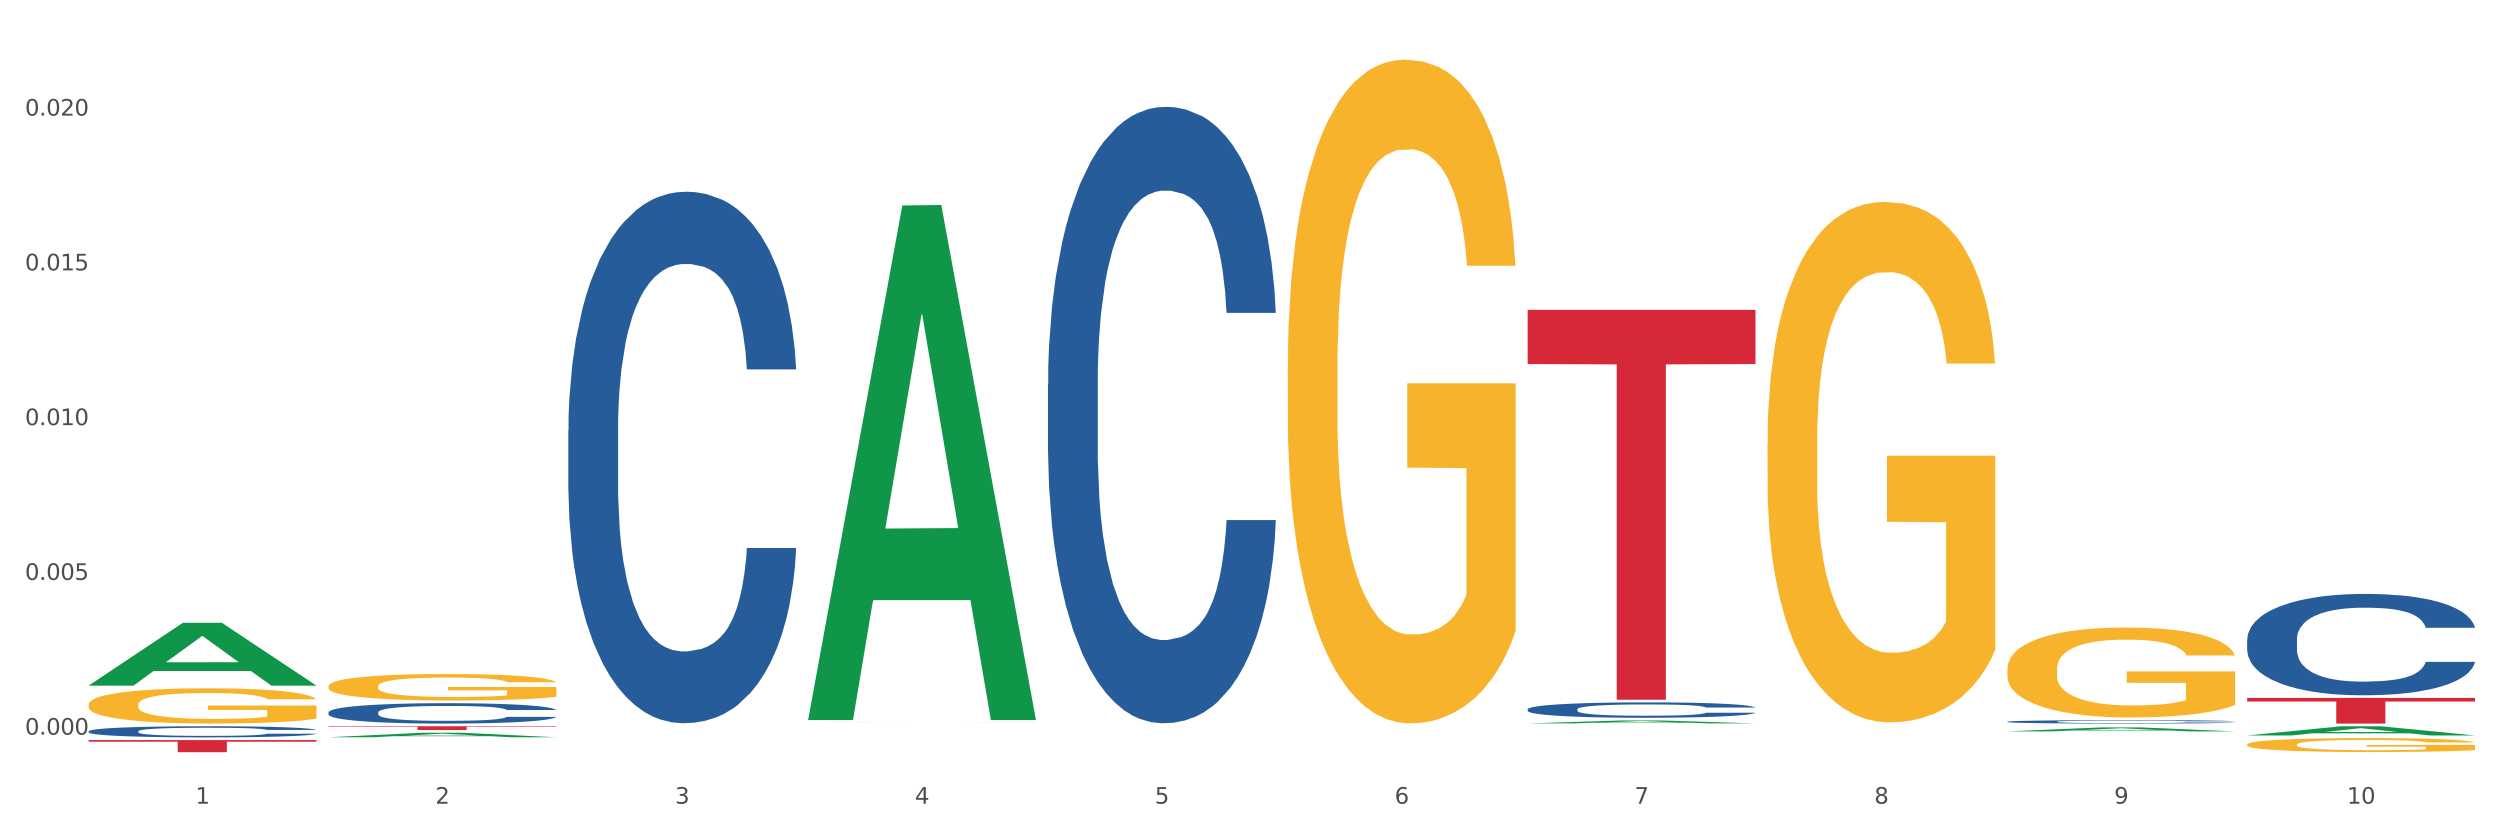 <?xml version="1.0" encoding="utf-8" standalone="no"?>
<!DOCTYPE svg PUBLIC "-//W3C//DTD SVG 1.1//EN"
  "http://www.w3.org/Graphics/SVG/1.1/DTD/svg11.dtd">
<svg xmlns:xlink="http://www.w3.org/1999/xlink" width="1080pt" height="360pt" viewBox="0 0 1080 360" xmlns="http://www.w3.org/2000/svg" version="1.1">
 <rect x="0" y="0" width="1080" height="360" fill="#333333" stroke="none"/>
 <defs>
  <style type="text/css">*{stroke-linejoin: round; stroke-linecap: butt}</style>
 </defs>
 <g id="figure_1">
  <g id="patch_1">
   <path d="M 0 360 
L 1080 360 
L 1080 0 
L 0 0 
z
" style="fill: #ffffff; stroke: #ffffff; stroke-linejoin: miter"/>
  </g>
  <g id="axes_1">
   <g id="matplotlib.axis_1">
    <g id="xtick_1">
     <g id="text_1">
      <!-- 1 -->
      <g style="fill: #4d4d4d" transform="translate(84.444 347.204) scale(0.096 -0.096)">
       <defs>
        <path id="DejaVuSans-31" d="M 794 531 
L 1825 531 
L 1825 4091 
L 703 3866 
L 703 4441 
L 1819 4666 
L 2450 4666 
L 2450 531 
L 3481 531 
L 3481 0 
L 794 0 
L 794 531 
z
" transform="scale(0.016)"/>
       </defs>
       <use xlink:href="#DejaVuSans-31"/>
      </g>
     </g>
    </g>
    <g id="xtick_2">
     <g id="text_2">
      <!-- 2 -->
      <g style="fill: #4d4d4d" transform="translate(188.053 347.204) scale(0.096 -0.096)">
       <defs>
        <path id="DejaVuSans-32" d="M 1228 531 
L 3431 531 
L 3431 0 
L 469 0 
L 469 531 
Q 828 903 1448 1529 
Q 2069 2156 2228 2338 
Q 2531 2678 2651 2914 
Q 2772 3150 2772 3378 
Q 2772 3750 2511 3984 
Q 2250 4219 1831 4219 
Q 1534 4219 1204 4116 
Q 875 4013 500 3803 
L 500 4441 
Q 881 4594 1212 4672 
Q 1544 4750 1819 4750 
Q 2544 4750 2975 4387 
Q 3406 4025 3406 3419 
Q 3406 3131 3298 2873 
Q 3191 2616 2906 2266 
Q 2828 2175 2409 1742 
Q 1991 1309 1228 531 
z
" transform="scale(0.016)"/>
       </defs>
       <use xlink:href="#DejaVuSans-32"/>
      </g>
     </g>
    </g>
    <g id="xtick_3">
     <g id="text_3">
      <!-- 3 -->
      <g style="fill: #4d4d4d" transform="translate(291.663 347.204) scale(0.096 -0.096)">
       <defs>
        <path id="DejaVuSans-33" d="M 2597 2516 
Q 3050 2419 3304 2112 
Q 3559 1806 3559 1356 
Q 3559 666 3084 287 
Q 2609 -91 1734 -91 
Q 1441 -91 1130 -33 
Q 819 25 488 141 
L 488 750 
Q 750 597 1062 519 
Q 1375 441 1716 441 
Q 2309 441 2620 675 
Q 2931 909 2931 1356 
Q 2931 1769 2642 2001 
Q 2353 2234 1838 2234 
L 1294 2234 
L 1294 2753 
L 1863 2753 
Q 2328 2753 2575 2939 
Q 2822 3125 2822 3475 
Q 2822 3834 2567 4026 
Q 2313 4219 1838 4219 
Q 1578 4219 1281 4162 
Q 984 4106 628 3988 
L 628 4550 
Q 988 4650 1302 4700 
Q 1616 4750 1894 4750 
Q 2613 4750 3031 4423 
Q 3450 4097 3450 3541 
Q 3450 3153 3228 2886 
Q 3006 2619 2597 2516 
z
" transform="scale(0.016)"/>
       </defs>
       <use xlink:href="#DejaVuSans-33"/>
      </g>
     </g>
    </g>
    <g id="xtick_4">
     <g id="text_4">
      <!-- 4 -->
      <g style="fill: #4d4d4d" transform="translate(395.273 347.204) scale(0.096 -0.096)">
       <defs>
        <path id="DejaVuSans-34" d="M 2419 4116 
L 825 1625 
L 2419 1625 
L 2419 4116 
z
M 2253 4666 
L 3047 4666 
L 3047 1625 
L 3713 1625 
L 3713 1100 
L 3047 1100 
L 3047 0 
L 2419 0 
L 2419 1100 
L 313 1100 
L 313 1709 
L 2253 4666 
z
" transform="scale(0.016)"/>
       </defs>
       <use xlink:href="#DejaVuSans-34"/>
      </g>
     </g>
    </g>
    <g id="xtick_5">
     <g id="text_5">
      <!-- 5 -->
      <g style="fill: #4d4d4d" transform="translate(498.883 347.204) scale(0.096 -0.096)">
       <defs>
        <path id="DejaVuSans-35" d="M 691 4666 
L 3169 4666 
L 3169 4134 
L 1269 4134 
L 1269 2991 
Q 1406 3038 1543 3061 
Q 1681 3084 1819 3084 
Q 2600 3084 3056 2656 
Q 3513 2228 3513 1497 
Q 3513 744 3044 326 
Q 2575 -91 1722 -91 
Q 1428 -91 1123 -41 
Q 819 9 494 109 
L 494 744 
Q 775 591 1075 516 
Q 1375 441 1709 441 
Q 2250 441 2565 725 
Q 2881 1009 2881 1497 
Q 2881 1984 2565 2268 
Q 2250 2553 1709 2553 
Q 1456 2553 1204 2497 
Q 953 2441 691 2322 
L 691 4666 
z
" transform="scale(0.016)"/>
       </defs>
       <use xlink:href="#DejaVuSans-35"/>
      </g>
     </g>
    </g>
    <g id="xtick_6">
     <g id="text_6">
      <!-- 6 -->
      <g style="fill: #4d4d4d" transform="translate(602.492 347.204) scale(0.096 -0.096)">
       <defs>
        <path id="DejaVuSans-36" d="M 2113 2584 
Q 1688 2584 1439 2293 
Q 1191 2003 1191 1497 
Q 1191 994 1439 701 
Q 1688 409 2113 409 
Q 2538 409 2786 701 
Q 3034 994 3034 1497 
Q 3034 2003 2786 2293 
Q 2538 2584 2113 2584 
z
M 3366 4563 
L 3366 3988 
Q 3128 4100 2886 4159 
Q 2644 4219 2406 4219 
Q 1781 4219 1451 3797 
Q 1122 3375 1075 2522 
Q 1259 2794 1537 2939 
Q 1816 3084 2150 3084 
Q 2853 3084 3261 2657 
Q 3669 2231 3669 1497 
Q 3669 778 3244 343 
Q 2819 -91 2113 -91 
Q 1303 -91 875 529 
Q 447 1150 447 2328 
Q 447 3434 972 4092 
Q 1497 4750 2381 4750 
Q 2619 4750 2861 4703 
Q 3103 4656 3366 4563 
z
" transform="scale(0.016)"/>
       </defs>
       <use xlink:href="#DejaVuSans-36"/>
      </g>
     </g>
    </g>
    <g id="xtick_7">
     <g id="text_7">
      <!-- 7 -->
      <g style="fill: #4d4d4d" transform="translate(706.102 347.204) scale(0.096 -0.096)">
       <defs>
        <path id="DejaVuSans-37" d="M 525 4666 
L 3525 4666 
L 3525 4397 
L 1831 0 
L 1172 0 
L 2766 4134 
L 525 4134 
L 525 4666 
z
" transform="scale(0.016)"/>
       </defs>
       <use xlink:href="#DejaVuSans-37"/>
      </g>
     </g>
    </g>
    <g id="xtick_8">
     <g id="text_8">
      <!-- 8 -->
      <g style="fill: #4d4d4d" transform="translate(809.712 347.204) scale(0.096 -0.096)">
       <defs>
        <path id="DejaVuSans-38" d="M 2034 2216 
Q 1584 2216 1326 1975 
Q 1069 1734 1069 1313 
Q 1069 891 1326 650 
Q 1584 409 2034 409 
Q 2484 409 2743 651 
Q 3003 894 3003 1313 
Q 3003 1734 2745 1975 
Q 2488 2216 2034 2216 
z
M 1403 2484 
Q 997 2584 770 2862 
Q 544 3141 544 3541 
Q 544 4100 942 4425 
Q 1341 4750 2034 4750 
Q 2731 4750 3128 4425 
Q 3525 4100 3525 3541 
Q 3525 3141 3298 2862 
Q 3072 2584 2669 2484 
Q 3125 2378 3379 2068 
Q 3634 1759 3634 1313 
Q 3634 634 3220 271 
Q 2806 -91 2034 -91 
Q 1263 -91 848 271 
Q 434 634 434 1313 
Q 434 1759 690 2068 
Q 947 2378 1403 2484 
z
M 1172 3481 
Q 1172 3119 1398 2916 
Q 1625 2713 2034 2713 
Q 2441 2713 2670 2916 
Q 2900 3119 2900 3481 
Q 2900 3844 2670 4047 
Q 2441 4250 2034 4250 
Q 1625 4250 1398 4047 
Q 1172 3844 1172 3481 
z
" transform="scale(0.016)"/>
       </defs>
       <use xlink:href="#DejaVuSans-38"/>
      </g>
     </g>
    </g>
    <g id="xtick_9">
     <g id="text_9">
      <!-- 9 -->
      <g style="fill: #4d4d4d" transform="translate(913.322 347.204) scale(0.096 -0.096)">
       <defs>
        <path id="DejaVuSans-39" d="M 703 97 
L 703 672 
Q 941 559 1184 500 
Q 1428 441 1663 441 
Q 2288 441 2617 861 
Q 2947 1281 2994 2138 
Q 2813 1869 2534 1725 
Q 2256 1581 1919 1581 
Q 1219 1581 811 2004 
Q 403 2428 403 3163 
Q 403 3881 828 4315 
Q 1253 4750 1959 4750 
Q 2769 4750 3195 4129 
Q 3622 3509 3622 2328 
Q 3622 1225 3098 567 
Q 2575 -91 1691 -91 
Q 1453 -91 1209 -44 
Q 966 3 703 97 
z
M 1959 2075 
Q 2384 2075 2632 2365 
Q 2881 2656 2881 3163 
Q 2881 3666 2632 3958 
Q 2384 4250 1959 4250 
Q 1534 4250 1286 3958 
Q 1038 3666 1038 3163 
Q 1038 2656 1286 2365 
Q 1534 2075 1959 2075 
z
" transform="scale(0.016)"/>
       </defs>
       <use xlink:href="#DejaVuSans-39"/>
      </g>
     </g>
    </g>
    <g id="xtick_10">
     <g id="text_10">
      <!-- 10 -->
      <g style="fill: #4d4d4d" transform="translate(1013.877 347.204) scale(0.096 -0.096)">
       <defs>
        <path id="DejaVuSans-30" d="M 2034 4250 
Q 1547 4250 1301 3770 
Q 1056 3291 1056 2328 
Q 1056 1369 1301 889 
Q 1547 409 2034 409 
Q 2525 409 2770 889 
Q 3016 1369 3016 2328 
Q 3016 3291 2770 3770 
Q 2525 4250 2034 4250 
z
M 2034 4750 
Q 2819 4750 3233 4129 
Q 3647 3509 3647 2328 
Q 3647 1150 3233 529 
Q 2819 -91 2034 -91 
Q 1250 -91 836 529 
Q 422 1150 422 2328 
Q 422 3509 836 4129 
Q 1250 4750 2034 4750 
z
" transform="scale(0.016)"/>
       </defs>
       <use xlink:href="#DejaVuSans-31"/>
       <use xlink:href="#DejaVuSans-30" transform="translate(63.623 0)"/>
      </g>
     </g>
    </g>
    <g id="xtick_11"/>
    <g id="xtick_12"/>
    <g id="xtick_13"/>
    <g id="xtick_14"/>
    <g id="xtick_15"/>
    <g id="xtick_16"/>
    <g id="xtick_17"/>
    <g id="xtick_18"/>
    <g id="xtick_19"/>
   </g>
   <g id="matplotlib.axis_2">
    <g id="ytick_1">
     <g id="text_11">
      <!-- 0.000 -->
      <g style="fill: #4d4d4d" transform="translate(10.8 317.385) scale(0.096 -0.096)">
       <defs>
        <path id="DejaVuSans-2e" d="M 684 794 
L 1344 794 
L 1344 0 
L 684 0 
L 684 794 
z
" transform="scale(0.016)"/>
       </defs>
       <use xlink:href="#DejaVuSans-30"/>
       <use xlink:href="#DejaVuSans-2e" transform="translate(63.623 0)"/>
       <use xlink:href="#DejaVuSans-30" transform="translate(95.41 0)"/>
       <use xlink:href="#DejaVuSans-30" transform="translate(159.033 0)"/>
       <use xlink:href="#DejaVuSans-30" transform="translate(222.656 0)"/>
      </g>
     </g>
    </g>
    <g id="ytick_2">
     <g id="text_12">
      <!-- 0.005 -->
      <g style="fill: #4d4d4d" transform="translate(10.8 250.524) scale(0.096 -0.096)">
       <use xlink:href="#DejaVuSans-30"/>
       <use xlink:href="#DejaVuSans-2e" transform="translate(63.623 0)"/>
       <use xlink:href="#DejaVuSans-30" transform="translate(95.41 0)"/>
       <use xlink:href="#DejaVuSans-30" transform="translate(159.033 0)"/>
       <use xlink:href="#DejaVuSans-35" transform="translate(222.656 0)"/>
      </g>
     </g>
    </g>
    <g id="ytick_3">
     <g id="text_13">
      <!-- 0.010 -->
      <g style="fill: #4d4d4d" transform="translate(10.8 183.662) scale(0.096 -0.096)">
       <use xlink:href="#DejaVuSans-30"/>
       <use xlink:href="#DejaVuSans-2e" transform="translate(63.623 0)"/>
       <use xlink:href="#DejaVuSans-30" transform="translate(95.41 0)"/>
       <use xlink:href="#DejaVuSans-31" transform="translate(159.033 0)"/>
       <use xlink:href="#DejaVuSans-30" transform="translate(222.656 0)"/>
      </g>
     </g>
    </g>
    <g id="ytick_4">
     <g id="text_14">
      <!-- 0.015 -->
      <g style="fill: #4d4d4d" transform="translate(10.8 116.801) scale(0.096 -0.096)">
       <use xlink:href="#DejaVuSans-30"/>
       <use xlink:href="#DejaVuSans-2e" transform="translate(63.623 0)"/>
       <use xlink:href="#DejaVuSans-30" transform="translate(95.41 0)"/>
       <use xlink:href="#DejaVuSans-31" transform="translate(159.033 0)"/>
       <use xlink:href="#DejaVuSans-35" transform="translate(222.656 0)"/>
      </g>
     </g>
    </g>
    <g id="ytick_5">
     <g id="text_15">
      <!-- 0.020 -->
      <g style="fill: #4d4d4d" transform="translate(10.8 49.939) scale(0.096 -0.096)">
       <use xlink:href="#DejaVuSans-30"/>
       <use xlink:href="#DejaVuSans-2e" transform="translate(63.623 0)"/>
       <use xlink:href="#DejaVuSans-30" transform="translate(95.41 0)"/>
       <use xlink:href="#DejaVuSans-32" transform="translate(159.033 0)"/>
       <use xlink:href="#DejaVuSans-30" transform="translate(222.656 0)"/>
      </g>
     </g>
    </g>
    <g id="ytick_6"/>
    <g id="ytick_7"/>
    <g id="ytick_8"/>
    <g id="ytick_9"/>
   </g>
   <g id="PolyCollection_1">
    <path d="M 38.283 296.153 
L 38.384 296.127 
L 78.974 269.059 
L 95.818 269.033 
L 136.712 296.204 
L 117.229 296.204 
L 108.401 289.877 
L 66.493 289.877 
L 66.188 289.979 
L 57.664 296.204 
L 38.283 296.204 
L 38.283 296.153 
L 71.769 286.101 
L 103.125 286.075 
L 87.599 274.825 
L 87.396 274.774 
L 87.193 274.85 
L 71.668 286.075 
L 71.769 286.101 
L 38.283 296.153 
z
" clip-path="url(#pf27321006c)" style="fill: #109648"/>
    <path d="M 556.332 158.273 
L 556.448 158.011 
L 556.448 148.583 
L 556.68 140.464 
L 557.842 120.823 
L 559.586 104.586 
L 560.864 95.944 
L 562.142 88.873 
L 563.653 81.803 
L 565.512 74.47 
L 568.882 63.733 
L 570.974 58.233 
L 573.531 52.472 
L 578.179 44.091 
L 581.549 39.377 
L 585.035 35.449 
L 590.73 30.735 
L 594.448 28.64 
L 598.4 27.069 
L 603.164 26.021 
L 606.767 25.759 
L 614.669 26.545 
L 621.409 28.902 
L 624.663 30.735 
L 628.846 33.878 
L 631.054 35.973 
L 634.657 40.163 
L 638.375 45.663 
L 640.932 50.377 
L 644.767 59.281 
L 647.672 68.185 
L 650.345 79.184 
L 651.74 86.778 
L 652.785 93.849 
L 653.715 101.968 
L 654.645 114.8 
L 633.727 114.8 
L 632.914 105.634 
L 631.635 96.992 
L 629.776 88.612 
L 628.149 83.374 
L 625.36 76.827 
L 622.803 72.637 
L 620.131 69.494 
L 616.877 66.875 
L 614.32 65.566 
L 610.718 64.518 
L 603.629 64.78 
L 598.864 66.875 
L 595.61 69.494 
L 593.519 71.851 
L 591.659 74.47 
L 589.568 78.136 
L 587.127 83.636 
L 585.384 88.612 
L 583.641 94.897 
L 582.246 101.182 
L 580.968 108.515 
L 579.922 116.371 
L 579.109 124.49 
L 578.412 134.441 
L 577.83 150.94 
L 577.83 186.818 
L 578.063 194.936 
L 578.644 205.673 
L 579.341 213.792 
L 580.503 223.481 
L 581.549 230.029 
L 583.525 239.456 
L 585.733 247.313 
L 587.476 252.289 
L 589.219 256.479 
L 592.24 262.24 
L 595.61 266.954 
L 598.516 269.835 
L 602.467 272.454 
L 605.14 273.501 
L 607.464 274.025 
L 613.158 274.025 
L 617.225 273.239 
L 621.758 271.406 
L 625.244 269.049 
L 628.149 266.168 
L 631.403 261.455 
L 633.495 257.003 
L 633.495 202.269 
L 607.929 202.007 
L 607.929 165.605 
L 654.761 165.605 
L 654.761 272.454 
L 652.785 277.953 
L 650.577 282.929 
L 648.253 287.381 
L 644.767 292.881 
L 640.583 298.118 
L 636.865 301.785 
L 632.914 304.927 
L 628.265 307.808 
L 622.222 310.427 
L 618.504 311.474 
L 613.855 312.26 
L 608.394 312.522 
L 603.629 311.998 
L 598.981 310.689 
L 594.1 308.332 
L 589.335 304.927 
L 585.733 301.523 
L 582.13 297.333 
L 578.295 291.833 
L 575.274 286.595 
L 572.95 281.881 
L 570.393 275.858 
L 567.604 268.002 
L 565.512 260.931 
L 563.653 253.598 
L 561.677 244.17 
L 560.283 236.052 
L 558.888 225.838 
L 558.075 218.244 
L 557.145 206.459 
L 556.448 189.96 
L 556.332 158.273 
z
" clip-path="url(#pf27321006c)" style="fill: #f7b32b"/>
    <path d="M 763.551 191.124 
L 763.667 190.919 
L 763.667 183.527 
L 763.9 177.162 
L 765.062 161.762 
L 766.805 149.031 
L 768.083 142.255 
L 769.362 136.711 
L 770.872 131.167 
L 772.732 125.418 
L 776.102 116.999 
L 778.194 112.687 
L 780.75 108.17 
L 785.399 101.599 
L 788.769 97.903 
L 792.255 94.823 
L 797.949 91.127 
L 801.668 89.485 
L 805.619 88.253 
L 810.384 87.431 
L 813.986 87.226 
L 821.888 87.842 
L 828.628 89.69 
L 831.882 91.127 
L 836.066 93.591 
L 838.274 95.234 
L 841.876 98.519 
L 845.595 102.831 
L 848.152 106.527 
L 851.987 113.509 
L 854.892 120.49 
L 857.565 129.114 
L 858.959 135.068 
L 860.005 140.612 
L 860.935 146.978 
L 861.864 157.039 
L 840.947 157.039 
L 840.133 149.852 
L 838.855 143.076 
L 836.996 136.506 
L 835.369 132.399 
L 832.58 127.266 
L 830.023 123.981 
L 827.35 121.517 
L 824.096 119.463 
L 821.54 118.437 
L 817.937 117.615 
L 810.848 117.821 
L 806.084 119.463 
L 802.83 121.517 
L 800.738 123.365 
L 798.879 125.418 
L 796.787 128.293 
L 794.347 132.605 
L 792.604 136.506 
L 790.86 141.434 
L 789.466 146.362 
L 788.188 152.111 
L 787.142 158.271 
L 786.328 164.636 
L 785.631 172.439 
L 785.05 185.375 
L 785.05 213.506 
L 785.282 219.871 
L 785.863 228.29 
L 786.561 234.655 
L 787.723 242.252 
L 788.769 247.386 
L 790.744 254.778 
L 792.952 260.938 
L 794.695 264.839 
L 796.438 268.124 
L 799.46 272.641 
L 802.83 276.337 
L 805.735 278.596 
L 809.686 280.649 
L 812.359 281.471 
L 814.683 281.881 
L 820.378 281.881 
L 824.445 281.265 
L 828.977 279.828 
L 832.463 277.98 
L 835.369 275.721 
L 838.622 272.025 
L 840.714 268.535 
L 840.714 225.62 
L 815.148 225.415 
L 815.148 196.874 
L 861.981 196.874 
L 861.981 280.649 
L 860.005 284.961 
L 857.797 288.863 
L 855.473 292.353 
L 851.987 296.665 
L 847.803 300.772 
L 844.084 303.647 
L 840.133 306.111 
L 835.485 308.369 
L 829.442 310.423 
L 825.723 311.244 
L 821.075 311.86 
L 815.613 312.065 
L 810.848 311.655 
L 806.2 310.628 
L 801.319 308.78 
L 796.555 306.111 
L 792.952 303.441 
L 789.35 300.156 
L 785.515 295.844 
L 782.493 291.737 
L 780.169 288.041 
L 777.613 283.319 
L 774.824 277.159 
L 772.732 271.615 
L 770.872 265.866 
L 768.897 258.474 
L 767.502 252.108 
L 766.108 244.1 
L 765.294 238.146 
L 764.365 228.906 
L 763.667 215.97 
L 763.551 191.124 
z
" clip-path="url(#pf27321006c)" style="fill: #f7b32b"/>
    <path d="M 867.161 289.051 
L 867.277 289.016 
L 867.277 287.738 
L 867.51 286.638 
L 868.672 283.976 
L 870.415 281.775 
L 871.693 280.604 
L 872.971 279.646 
L 874.482 278.687 
L 876.342 277.693 
L 879.712 276.238 
L 881.803 275.493 
L 884.36 274.712 
L 889.008 273.576 
L 892.378 272.937 
L 895.865 272.405 
L 901.559 271.766 
L 905.278 271.482 
L 909.229 271.269 
L 913.993 271.127 
L 917.596 271.092 
L 925.498 271.198 
L 932.238 271.518 
L 935.492 271.766 
L 939.676 272.192 
L 941.884 272.476 
L 945.486 273.044 
L 949.205 273.789 
L 951.761 274.428 
L 955.596 275.635 
L 958.501 276.842 
L 961.174 278.332 
L 962.569 279.362 
L 963.615 280.32 
L 964.544 281.42 
L 965.474 283.159 
L 944.556 283.159 
L 943.743 281.917 
L 942.465 280.746 
L 940.605 279.61 
L 938.978 278.9 
L 936.189 278.013 
L 933.633 277.445 
L 930.96 277.019 
L 927.706 276.664 
L 925.149 276.487 
L 921.547 276.345 
L 914.458 276.38 
L 909.694 276.664 
L 906.44 277.019 
L 904.348 277.339 
L 902.489 277.693 
L 900.397 278.19 
L 897.956 278.936 
L 896.213 279.61 
L 894.47 280.462 
L 893.076 281.314 
L 891.797 282.308 
L 890.751 283.372 
L 889.938 284.473 
L 889.241 285.821 
L 888.66 288.057 
L 888.66 292.92 
L 888.892 294.02 
L 889.473 295.476 
L 890.17 296.576 
L 891.333 297.889 
L 892.378 298.776 
L 894.354 300.054 
L 896.562 301.119 
L 898.305 301.793 
L 900.048 302.361 
L 903.07 303.142 
L 906.44 303.781 
L 909.345 304.171 
L 913.296 304.526 
L 915.969 304.668 
L 918.293 304.739 
L 923.987 304.739 
L 928.055 304.633 
L 932.587 304.384 
L 936.073 304.065 
L 938.978 303.674 
L 942.232 303.036 
L 944.324 302.432 
L 944.324 295.014 
L 918.758 294.979 
L 918.758 290.045 
L 965.59 290.045 
L 965.59 304.526 
L 963.615 305.272 
L 961.407 305.946 
L 959.083 306.549 
L 955.596 307.295 
L 951.413 308.005 
L 947.694 308.502 
L 943.743 308.927 
L 939.095 309.318 
L 933.052 309.673 
L 929.333 309.815 
L 924.685 309.921 
L 919.223 309.957 
L 914.458 309.886 
L 909.81 309.708 
L 904.929 309.389 
L 900.164 308.927 
L 896.562 308.466 
L 892.959 307.898 
L 889.125 307.153 
L 886.103 306.443 
L 883.779 305.804 
L 881.222 304.988 
L 878.433 303.923 
L 876.342 302.965 
L 874.482 301.971 
L 872.507 300.693 
L 871.112 299.593 
L 869.718 298.209 
L 868.904 297.179 
L 867.974 295.582 
L 867.277 293.346 
L 867.161 289.051 
z
" clip-path="url(#pf27321006c)" style="fill: #f7b32b"/>
    <path d="M 970.771 321.646 
L 970.887 321.641 
L 970.887 321.443 
L 971.119 321.273 
L 972.281 320.861 
L 974.025 320.52 
L 975.303 320.339 
L 976.581 320.191 
L 978.092 320.043 
L 979.951 319.889 
L 983.321 319.664 
L 985.413 319.548 
L 987.97 319.427 
L 992.618 319.252 
L 995.988 319.153 
L 999.474 319.07 
L 1005.169 318.972 
L 1008.887 318.928 
L 1012.838 318.895 
L 1017.603 318.873 
L 1021.206 318.867 
L 1029.108 318.884 
L 1035.848 318.933 
L 1039.102 318.972 
L 1043.285 319.037 
L 1045.493 319.081 
L 1049.096 319.169 
L 1052.814 319.285 
L 1055.371 319.384 
L 1059.206 319.57 
L 1062.111 319.757 
L 1064.784 319.988 
L 1066.179 320.147 
L 1067.224 320.295 
L 1068.154 320.466 
L 1069.084 320.735 
L 1048.166 320.735 
L 1047.353 320.542 
L 1046.074 320.361 
L 1044.215 320.185 
L 1042.588 320.076 
L 1039.799 319.938 
L 1037.242 319.85 
L 1034.57 319.784 
L 1031.316 319.73 
L 1028.759 319.702 
L 1025.157 319.68 
L 1018.068 319.686 
L 1013.303 319.73 
L 1010.049 319.784 
L 1007.958 319.834 
L 1006.098 319.889 
L 1004.007 319.966 
L 1001.566 320.081 
L 999.823 320.185 
L 998.08 320.317 
L 996.685 320.449 
L 995.407 320.603 
L 994.361 320.768 
L 993.548 320.938 
L 992.851 321.147 
L 992.269 321.493 
L 992.269 322.245 
L 992.502 322.415 
L 993.083 322.641 
L 993.78 322.811 
L 994.942 323.014 
L 995.988 323.151 
L 997.964 323.349 
L 1000.172 323.514 
L 1001.915 323.618 
L 1003.658 323.706 
L 1006.679 323.827 
L 1010.049 323.926 
L 1012.955 323.986 
L 1016.906 324.041 
L 1019.579 324.063 
L 1021.903 324.074 
L 1027.597 324.074 
L 1031.664 324.058 
L 1036.197 324.019 
L 1039.683 323.97 
L 1042.588 323.909 
L 1045.842 323.811 
L 1047.934 323.717 
L 1047.934 322.569 
L 1022.368 322.564 
L 1022.368 321.8 
L 1069.2 321.8 
L 1069.2 324.041 
L 1067.224 324.157 
L 1065.016 324.261 
L 1062.692 324.354 
L 1059.206 324.47 
L 1055.022 324.579 
L 1051.304 324.656 
L 1047.353 324.722 
L 1042.704 324.783 
L 1036.661 324.838 
L 1032.943 324.86 
L 1028.294 324.876 
L 1022.832 324.882 
L 1018.068 324.871 
L 1013.42 324.843 
L 1008.539 324.794 
L 1003.774 324.722 
L 1000.172 324.651 
L 996.569 324.563 
L 992.734 324.448 
L 989.713 324.338 
L 987.389 324.239 
L 984.832 324.113 
L 982.043 323.948 
L 979.951 323.8 
L 978.092 323.646 
L 976.116 323.448 
L 974.722 323.278 
L 973.327 323.064 
L 972.514 322.904 
L 971.584 322.657 
L 970.887 322.311 
L 970.771 321.646 
z
" clip-path="url(#pf27321006c)" style="fill: #f7b32b"/>
    <path d="M 970.771 301.515 
L 1069.2 301.515 
L 1069.2 303.053 
L 1030.481 303.064 
L 1030.481 312.586 
L 1009.256 312.586 
L 1009.256 303.064 
L 970.771 303.053 
L 970.771 301.525 
L 970.771 301.515 
z
" clip-path="url(#pf27321006c)" style="fill: #d62839"/>
    <path d="M 659.941 133.852 
L 758.371 133.852 
L 758.371 157.257 
L 719.652 157.415 
L 719.652 302.271 
L 698.427 302.271 
L 698.427 157.415 
L 659.941 157.257 
L 659.941 134.01 
L 659.941 133.852 
z
" clip-path="url(#pf27321006c)" style="fill: #d62839"/>
    <path d="M 141.893 313.738 
L 240.322 313.738 
L 240.322 313.967 
L 201.603 313.968 
L 201.603 315.384 
L 180.378 315.384 
L 180.378 313.968 
L 141.893 313.967 
L 141.893 313.74 
L 141.893 313.738 
z
" clip-path="url(#pf27321006c)" style="fill: #d62839"/>
    <path d="M 38.283 319.699 
L 136.712 319.699 
L 136.712 320.429 
L 97.994 320.433 
L 97.994 324.95 
L 76.768 324.95 
L 76.768 320.433 
L 38.283 320.429 
L 38.283 319.704 
L 38.283 319.699 
z
" clip-path="url(#pf27321006c)" style="fill: #d62839"/>
    <path d="M 349.112 312.246 
L 349.228 312.246 
L 349.228 312.244 
L 349.461 312.243 
L 350.623 312.24 
L 352.366 312.237 
L 353.644 312.236 
L 354.923 312.234 
L 356.433 312.233 
L 358.293 312.232 
L 361.663 312.23 
L 363.755 312.229 
L 366.311 312.228 
L 370.96 312.227 
L 374.33 312.226 
L 377.816 312.226 
L 383.51 312.225 
L 387.229 312.224 
L 391.18 312.224 
L 395.945 312.224 
L 399.547 312.224 
L 407.449 312.224 
L 414.189 312.224 
L 417.443 312.225 
L 421.627 312.225 
L 423.835 312.226 
L 427.437 312.226 
L 431.156 312.227 
L 433.713 312.228 
L 437.548 312.23 
L 440.453 312.231 
L 443.126 312.233 
L 444.52 312.234 
L 445.566 312.235 
L 446.496 312.237 
L 447.425 312.239 
L 426.508 312.239 
L 425.694 312.237 
L 424.416 312.236 
L 422.557 312.234 
L 420.93 312.234 
L 418.141 312.232 
L 415.584 312.232 
L 412.911 312.231 
L 409.657 312.231 
L 407.101 312.231 
L 403.498 312.23 
L 396.409 312.23 
L 391.645 312.231 
L 388.391 312.231 
L 386.299 312.232 
L 384.44 312.232 
L 382.348 312.233 
L 379.908 312.234 
L 378.165 312.234 
L 376.421 312.235 
L 375.027 312.236 
L 373.749 312.238 
L 372.703 312.239 
L 371.889 312.24 
L 371.192 312.242 
L 370.611 312.245 
L 370.611 312.251 
L 370.843 312.252 
L 371.424 312.254 
L 372.122 312.255 
L 373.284 312.257 
L 374.33 312.258 
L 376.305 312.259 
L 378.513 312.261 
L 380.256 312.262 
L 381.999 312.262 
L 385.021 312.263 
L 388.391 312.264 
L 391.296 312.264 
L 395.247 312.265 
L 397.92 312.265 
L 400.244 312.265 
L 405.939 312.265 
L 410.006 312.265 
L 414.538 312.265 
L 418.024 312.264 
L 420.93 312.264 
L 424.183 312.263 
L 426.275 312.262 
L 426.275 312.253 
L 400.709 312.253 
L 400.709 312.247 
L 447.542 312.247 
L 447.542 312.265 
L 445.566 312.266 
L 443.358 312.267 
L 441.034 312.267 
L 437.548 312.268 
L 433.364 312.269 
L 429.645 312.27 
L 425.694 312.27 
L 421.046 312.271 
L 415.003 312.271 
L 411.284 312.271 
L 406.636 312.272 
L 401.174 312.272 
L 396.409 312.271 
L 391.761 312.271 
L 386.88 312.271 
L 382.116 312.27 
L 378.513 312.27 
L 374.911 312.269 
L 371.076 312.268 
L 368.054 312.267 
L 365.73 312.266 
L 363.174 312.265 
L 360.385 312.264 
L 358.293 312.263 
L 356.433 312.262 
L 354.458 312.26 
L 353.063 312.259 
L 351.669 312.257 
L 350.855 312.256 
L 349.926 312.254 
L 349.228 312.251 
L 349.112 312.246 
z
" clip-path="url(#pf27321006c)" style="fill: #f7b32b"/>
    <path d="M 38.283 315.899 
L 38.399 315.894 
L 38.399 315.771 
L 38.748 315.605 
L 40.028 315.297 
L 41.657 315.064 
L 44.449 314.792 
L 45.962 314.678 
L 47.94 314.551 
L 52.012 314.344 
L 56.666 314.168 
L 59.923 314.072 
L 62.367 314.01 
L 67.835 313.901 
L 70.976 313.852 
L 74.234 313.813 
L 77.026 313.786 
L 81.68 313.756 
L 85.403 313.743 
L 89.708 313.738 
L 93.315 313.743 
L 98.085 313.76 
L 105.066 313.813 
L 107.742 313.844 
L 111.349 313.896 
L 115.072 313.966 
L 118.097 314.037 
L 121.587 314.138 
L 125.194 314.27 
L 128.684 314.436 
L 131.128 314.59 
L 133.106 314.753 
L 134.851 314.95 
L 136.131 315.165 
L 136.712 315.345 
L 115.421 315.345 
L 114.839 315.183 
L 113.676 315.007 
L 112.512 314.889 
L 111.232 314.792 
L 109.254 314.682 
L 107.509 314.612 
L 104.601 314.529 
L 101.925 314.476 
L 99.714 314.445 
L 97.038 314.419 
L 91.337 314.392 
L 87.265 314.392 
L 84.705 314.401 
L 81.564 314.423 
L 78.888 314.454 
L 75.747 314.507 
L 73.303 314.564 
L 70.86 314.638 
L 69.464 314.691 
L 67.37 314.788 
L 65.974 314.867 
L 64.112 315.003 
L 63.065 315.1 
L 61.203 315.35 
L 60.389 315.534 
L 60.04 315.662 
L 59.807 315.802 
L 59.807 316.487 
L 60.505 316.795 
L 61.087 316.926 
L 62.018 317.076 
L 63.763 317.269 
L 66.323 317.458 
L 68.999 317.594 
L 71.209 317.677 
L 73.303 317.739 
L 75.398 317.787 
L 77.957 317.831 
L 80.051 317.857 
L 83.193 317.884 
L 86.916 317.897 
L 89.825 317.897 
L 95.758 317.875 
L 98.434 317.853 
L 100.994 317.822 
L 103.786 317.774 
L 105.997 317.721 
L 107.277 317.682 
L 109.371 317.598 
L 111 317.511 
L 112.396 317.41 
L 113.327 317.322 
L 114.374 317.19 
L 115.188 317.041 
L 115.421 316.962 
L 136.712 316.962 
L 136.247 317.12 
L 135.432 317.273 
L 133.804 317.48 
L 132.524 317.598 
L 130.546 317.743 
L 128.452 317.866 
L 125.543 318.002 
L 122.867 318.103 
L 120.075 318.191 
L 117.05 318.27 
L 111.581 318.38 
L 109.603 318.411 
L 105.415 318.463 
L 102.157 318.494 
L 97.387 318.525 
L 92.501 318.543 
L 87.381 318.547 
L 82.844 318.538 
L 77.841 318.512 
L 74.7 318.485 
L 71.209 318.446 
L 67.137 318.384 
L 63.298 318.31 
L 59.691 318.222 
L 56.317 318.121 
L 53.175 318.007 
L 49.103 317.818 
L 46.078 317.633 
L 43.868 317.462 
L 42.355 317.317 
L 40.843 317.133 
L 40.028 317.005 
L 38.748 316.698 
L 38.283 316.413 
L 38.283 315.899 
z
" clip-path="url(#pf27321006c)" style="fill: #255c99"/>
    <path d="M 141.893 307.736 
L 142.009 307.728 
L 142.009 307.503 
L 142.358 307.198 
L 143.638 306.635 
L 145.267 306.208 
L 148.059 305.71 
L 149.572 305.501 
L 151.55 305.267 
L 155.622 304.889 
L 160.276 304.568 
L 163.533 304.391 
L 165.977 304.278 
L 171.445 304.077 
L 174.586 303.988 
L 177.844 303.916 
L 180.636 303.868 
L 185.29 303.812 
L 189.013 303.787 
L 193.318 303.779 
L 196.925 303.787 
L 201.695 303.82 
L 208.676 303.916 
L 211.352 303.972 
L 214.958 304.069 
L 218.682 304.198 
L 221.707 304.326 
L 225.197 304.511 
L 228.804 304.753 
L 232.294 305.058 
L 234.737 305.34 
L 236.715 305.637 
L 238.46 305.999 
L 239.74 306.393 
L 240.322 306.723 
L 219.031 306.723 
L 218.449 306.425 
L 217.285 306.104 
L 216.122 305.887 
L 214.842 305.71 
L 212.864 305.509 
L 211.119 305.38 
L 208.21 305.227 
L 205.534 305.131 
L 203.324 305.074 
L 200.648 305.026 
L 194.947 304.978 
L 190.875 304.978 
L 188.315 304.994 
L 185.174 305.034 
L 182.498 305.09 
L 179.356 305.187 
L 176.913 305.291 
L 174.47 305.428 
L 173.074 305.525 
L 170.979 305.702 
L 169.583 305.846 
L 167.722 306.096 
L 166.675 306.273 
L 164.813 306.731 
L 163.999 307.069 
L 163.65 307.302 
L 163.417 307.559 
L 163.417 308.814 
L 164.115 309.377 
L 164.697 309.618 
L 165.627 309.892 
L 167.373 310.246 
L 169.932 310.592 
L 172.608 310.841 
L 174.819 310.994 
L 176.913 311.106 
L 179.007 311.195 
L 181.567 311.275 
L 183.661 311.323 
L 186.803 311.372 
L 190.526 311.396 
L 193.434 311.396 
L 199.368 311.356 
L 202.044 311.315 
L 204.604 311.259 
L 207.396 311.171 
L 209.606 311.074 
L 210.886 311.002 
L 212.981 310.849 
L 214.609 310.688 
L 216.006 310.503 
L 216.936 310.342 
L 217.983 310.101 
L 218.798 309.828 
L 219.031 309.683 
L 240.322 309.683 
L 239.857 309.972 
L 239.042 310.254 
L 237.413 310.632 
L 236.134 310.849 
L 234.156 311.114 
L 232.061 311.34 
L 229.153 311.589 
L 226.477 311.774 
L 223.684 311.935 
L 220.659 312.08 
L 215.191 312.281 
L 213.213 312.337 
L 209.025 312.433 
L 205.767 312.49 
L 200.997 312.546 
L 196.11 312.578 
L 190.991 312.586 
L 186.454 312.57 
L 181.451 312.522 
L 178.309 312.474 
L 174.819 312.401 
L 170.747 312.289 
L 166.907 312.152 
L 163.301 311.991 
L 159.926 311.806 
L 156.785 311.597 
L 152.713 311.251 
L 149.688 310.913 
L 147.477 310.6 
L 145.965 310.334 
L 144.452 309.996 
L 143.638 309.763 
L 142.358 309.2 
L 141.893 308.677 
L 141.893 307.736 
z
" clip-path="url(#pf27321006c)" style="fill: #255c99"/>
    <path d="M 245.502 185.994 
L 245.619 185.785 
L 245.619 179.913 
L 245.968 171.945 
L 247.248 157.267 
L 248.877 146.154 
L 251.669 133.153 
L 253.181 127.701 
L 255.159 121.62 
L 259.231 111.765 
L 263.885 103.377 
L 267.143 98.764 
L 269.586 95.829 
L 275.055 90.586 
L 278.196 88.28 
L 281.454 86.393 
L 284.246 85.135 
L 288.9 83.667 
L 292.623 83.038 
L 296.928 82.828 
L 300.534 83.038 
L 305.305 83.876 
L 312.285 86.393 
L 314.961 87.86 
L 318.568 90.377 
L 322.291 93.732 
L 325.316 97.087 
L 328.807 101.91 
L 332.413 108.2 
L 335.904 116.168 
L 338.347 123.507 
L 340.325 131.266 
L 342.07 140.702 
L 343.35 150.976 
L 343.932 159.574 
L 322.64 159.574 
L 322.059 151.815 
L 320.895 143.428 
L 319.732 137.766 
L 318.452 133.153 
L 316.474 127.911 
L 314.729 124.556 
L 311.82 120.572 
L 309.144 118.055 
L 306.934 116.588 
L 304.258 115.33 
L 298.557 114.071 
L 294.484 114.071 
L 291.925 114.491 
L 288.783 115.539 
L 286.107 117.007 
L 282.966 119.523 
L 280.523 122.249 
L 278.08 125.814 
L 276.683 128.33 
L 274.589 132.943 
L 273.193 136.718 
L 271.331 143.218 
L 270.284 147.831 
L 268.423 159.783 
L 267.608 168.59 
L 267.259 174.671 
L 267.027 181.381 
L 267.027 214.092 
L 267.725 228.771 
L 268.306 235.061 
L 269.237 242.191 
L 270.982 251.417 
L 273.542 260.433 
L 276.218 266.934 
L 278.429 270.918 
L 280.523 273.853 
L 282.617 276.16 
L 285.177 278.257 
L 287.271 279.515 
L 290.412 280.773 
L 294.135 281.402 
L 297.044 281.402 
L 302.978 280.354 
L 305.654 279.305 
L 308.213 277.837 
L 311.006 275.531 
L 313.216 273.015 
L 314.496 271.127 
L 316.59 267.143 
L 318.219 262.95 
L 319.615 258.127 
L 320.546 253.933 
L 321.593 247.642 
L 322.408 240.513 
L 322.64 236.739 
L 343.932 236.739 
L 343.466 244.287 
L 342.652 251.627 
L 341.023 261.482 
L 339.743 267.143 
L 337.765 274.063 
L 335.671 279.934 
L 332.762 286.435 
L 330.087 291.257 
L 327.294 295.451 
L 324.269 299.226 
L 318.801 304.468 
L 316.823 305.936 
L 312.635 308.452 
L 309.377 309.92 
L 304.607 311.387 
L 299.72 312.226 
L 294.601 312.436 
L 290.063 312.017 
L 285.06 310.758 
L 281.919 309.5 
L 278.429 307.613 
L 274.356 304.677 
L 270.517 301.113 
L 266.91 296.919 
L 263.536 292.096 
L 260.395 286.644 
L 256.323 277.628 
L 253.298 268.821 
L 251.087 260.643 
L 249.575 253.723 
L 248.062 244.917 
L 247.248 238.836 
L 245.968 224.157 
L 245.502 210.528 
L 245.502 185.994 
z
" clip-path="url(#pf27321006c)" style="fill: #255c99"/>
    <path d="M 452.722 165.81 
L 452.838 165.567 
L 452.838 158.757 
L 453.187 149.515 
L 454.467 132.491 
L 456.096 119.601 
L 458.888 104.522 
L 460.401 98.198 
L 462.379 91.145 
L 466.451 79.715 
L 471.105 69.986 
L 474.362 64.636 
L 476.806 61.231 
L 482.274 55.151 
L 485.415 52.475 
L 488.673 50.286 
L 491.465 48.827 
L 496.119 47.125 
L 499.842 46.395 
L 504.147 46.152 
L 507.754 46.395 
L 512.524 47.368 
L 519.505 50.286 
L 522.181 51.989 
L 525.788 54.907 
L 529.511 58.799 
L 532.536 62.69 
L 536.026 68.284 
L 539.633 75.58 
L 543.123 84.822 
L 545.567 93.334 
L 547.545 102.333 
L 549.29 113.277 
L 550.57 125.195 
L 551.151 135.166 
L 529.86 135.166 
L 529.278 126.167 
L 528.115 116.439 
L 526.951 109.872 
L 525.671 104.522 
L 523.693 98.442 
L 521.948 94.55 
L 519.04 89.929 
L 516.364 87.011 
L 514.153 85.308 
L 511.477 83.849 
L 505.776 82.39 
L 501.704 82.39 
L 499.144 82.876 
L 496.003 84.092 
L 493.327 85.795 
L 490.186 88.713 
L 487.742 91.875 
L 485.299 96.01 
L 483.903 98.928 
L 481.809 104.279 
L 480.412 108.656 
L 478.551 116.196 
L 477.504 121.546 
L 475.642 135.409 
L 474.828 145.624 
L 474.479 152.677 
L 474.246 160.46 
L 474.246 198.4 
L 474.944 215.425 
L 475.526 222.721 
L 476.457 230.99 
L 478.202 241.691 
L 480.762 252.149 
L 483.438 259.689 
L 485.648 264.31 
L 487.742 267.715 
L 489.837 270.39 
L 492.396 272.822 
L 494.49 274.281 
L 497.632 275.74 
L 501.355 276.47 
L 504.264 276.47 
L 510.197 275.254 
L 512.873 274.038 
L 515.433 272.336 
L 518.225 269.66 
L 520.436 266.742 
L 521.716 264.553 
L 523.81 259.932 
L 525.439 255.068 
L 526.835 249.474 
L 527.766 244.61 
L 528.813 237.314 
L 529.627 229.044 
L 529.86 224.667 
L 551.151 224.667 
L 550.686 233.422 
L 549.871 241.935 
L 548.243 253.365 
L 546.963 259.932 
L 544.985 267.958 
L 542.891 274.768 
L 539.982 282.307 
L 537.306 287.901 
L 534.514 292.765 
L 531.489 297.143 
L 526.02 303.223 
L 524.042 304.925 
L 519.854 307.844 
L 516.596 309.546 
L 511.826 311.249 
L 506.94 312.222 
L 501.82 312.465 
L 497.283 311.979 
L 492.28 310.519 
L 489.138 309.06 
L 485.648 306.871 
L 481.576 303.466 
L 477.737 299.332 
L 474.13 294.468 
L 470.756 288.874 
L 467.614 282.55 
L 463.542 272.092 
L 460.517 261.878 
L 458.307 252.392 
L 456.794 244.367 
L 455.282 234.152 
L 454.467 227.099 
L 453.187 210.074 
L 452.722 194.266 
L 452.722 165.81 
z
" clip-path="url(#pf27321006c)" style="fill: #255c99"/>
    <path d="M 659.941 306.415 
L 660.058 306.409 
L 660.058 306.239 
L 660.407 306.008 
L 661.687 305.582 
L 663.316 305.26 
L 666.108 304.883 
L 667.62 304.724 
L 669.598 304.548 
L 673.67 304.262 
L 678.324 304.019 
L 681.582 303.885 
L 684.025 303.8 
L 689.494 303.648 
L 692.635 303.581 
L 695.893 303.526 
L 698.685 303.49 
L 703.339 303.447 
L 707.062 303.429 
L 711.367 303.423 
L 714.973 303.429 
L 719.744 303.453 
L 726.724 303.526 
L 729.4 303.569 
L 733.007 303.642 
L 736.73 303.739 
L 739.755 303.836 
L 743.246 303.976 
L 746.852 304.159 
L 750.343 304.39 
L 752.786 304.603 
L 754.764 304.828 
L 756.509 305.101 
L 757.789 305.4 
L 758.371 305.649 
L 737.079 305.649 
L 736.498 305.424 
L 735.334 305.181 
L 734.171 305.016 
L 732.891 304.883 
L 730.913 304.73 
L 729.168 304.633 
L 726.259 304.518 
L 723.583 304.445 
L 721.373 304.402 
L 718.697 304.365 
L 712.996 304.329 
L 708.923 304.329 
L 706.364 304.341 
L 703.222 304.372 
L 700.546 304.414 
L 697.405 304.487 
L 694.962 304.566 
L 692.519 304.67 
L 691.122 304.743 
L 689.028 304.876 
L 687.632 304.986 
L 685.77 305.174 
L 684.723 305.308 
L 682.862 305.655 
L 682.047 305.91 
L 681.698 306.087 
L 681.466 306.282 
L 681.466 307.23 
L 682.164 307.656 
L 682.745 307.839 
L 683.676 308.046 
L 685.421 308.313 
L 687.981 308.575 
L 690.657 308.763 
L 692.868 308.879 
L 694.962 308.964 
L 697.056 309.031 
L 699.616 309.092 
L 701.71 309.128 
L 704.851 309.165 
L 708.574 309.183 
L 711.483 309.183 
L 717.417 309.153 
L 720.093 309.122 
L 722.652 309.08 
L 725.445 309.013 
L 727.655 308.94 
L 728.935 308.885 
L 731.029 308.769 
L 732.658 308.648 
L 734.054 308.508 
L 734.985 308.386 
L 736.032 308.204 
L 736.847 307.997 
L 737.079 307.887 
L 758.371 307.887 
L 757.905 308.106 
L 757.091 308.319 
L 755.462 308.605 
L 754.182 308.769 
L 752.204 308.97 
L 750.11 309.14 
L 747.201 309.329 
L 744.526 309.469 
L 741.733 309.591 
L 738.708 309.7 
L 733.24 309.852 
L 731.262 309.895 
L 727.074 309.968 
L 723.816 310.01 
L 719.046 310.053 
L 714.159 310.077 
L 709.04 310.083 
L 704.502 310.071 
L 699.499 310.035 
L 696.358 309.998 
L 692.868 309.943 
L 688.795 309.858 
L 684.956 309.755 
L 681.349 309.633 
L 677.975 309.493 
L 674.834 309.335 
L 670.762 309.073 
L 667.737 308.818 
L 665.526 308.581 
L 664.014 308.38 
L 662.501 308.125 
L 661.687 307.948 
L 660.407 307.522 
L 659.941 307.127 
L 659.941 306.415 
z
" clip-path="url(#pf27321006c)" style="fill: #255c99"/>
    <path d="M 38.283 304.394 
L 38.399 304.38 
L 38.399 303.879 
L 38.632 303.448 
L 39.794 302.405 
L 41.537 301.542 
L 42.815 301.083 
L 44.093 300.708 
L 45.604 300.332 
L 47.464 299.943 
L 50.834 299.372 
L 52.925 299.08 
L 55.482 298.774 
L 60.13 298.329 
L 63.5 298.079 
L 66.987 297.87 
L 72.681 297.62 
L 76.4 297.508 
L 80.351 297.425 
L 85.115 297.369 
L 88.718 297.355 
L 96.62 297.397 
L 103.36 297.522 
L 106.614 297.62 
L 110.798 297.787 
L 113.006 297.898 
L 116.608 298.121 
L 120.327 298.413 
L 122.883 298.663 
L 126.718 299.136 
L 129.623 299.609 
L 132.296 300.193 
L 133.691 300.596 
L 134.737 300.972 
L 135.666 301.403 
L 136.596 302.085 
L 115.678 302.085 
L 114.865 301.598 
L 113.587 301.139 
L 111.727 300.694 
L 110.1 300.416 
L 107.311 300.068 
L 104.755 299.845 
L 102.082 299.678 
L 98.828 299.539 
L 96.271 299.47 
L 92.669 299.414 
L 85.58 299.428 
L 80.816 299.539 
L 77.562 299.678 
L 75.47 299.804 
L 73.611 299.943 
L 71.519 300.137 
L 69.078 300.429 
L 67.335 300.694 
L 65.592 301.028 
L 64.198 301.361 
L 62.919 301.751 
L 61.873 302.168 
L 61.06 302.599 
L 60.363 303.128 
L 59.782 304.004 
L 59.782 305.91 
L 60.014 306.341 
L 60.595 306.911 
L 61.292 307.342 
L 62.455 307.857 
L 63.5 308.205 
L 65.476 308.706 
L 67.684 309.123 
L 69.427 309.387 
L 71.17 309.61 
L 74.192 309.916 
L 77.562 310.166 
L 80.467 310.319 
L 84.418 310.458 
L 87.091 310.514 
L 89.415 310.542 
L 95.109 310.542 
L 99.177 310.5 
L 103.709 310.402 
L 107.195 310.277 
L 110.1 310.124 
L 113.354 309.874 
L 115.446 309.637 
L 115.446 306.73 
L 89.88 306.716 
L 89.88 304.783 
L 136.712 304.783 
L 136.712 310.458 
L 134.737 310.75 
L 132.529 311.014 
L 130.205 311.251 
L 126.718 311.543 
L 122.535 311.821 
L 118.816 312.016 
L 114.865 312.183 
L 110.217 312.336 
L 104.174 312.475 
L 100.455 312.531 
L 95.807 312.572 
L 90.345 312.586 
L 85.58 312.558 
L 80.932 312.489 
L 76.051 312.364 
L 71.286 312.183 
L 67.684 312.002 
L 64.081 311.779 
L 60.247 311.487 
L 57.225 311.209 
L 54.901 310.959 
L 52.344 310.639 
L 49.555 310.222 
L 47.464 309.846 
L 45.604 309.457 
L 43.629 308.956 
L 42.234 308.525 
L 40.84 307.982 
L 40.026 307.579 
L 39.096 306.953 
L 38.399 306.077 
L 38.283 304.394 
z
" clip-path="url(#pf27321006c)" style="fill: #f7b32b"/>
    <path d="M 970.771 276.248 
L 970.887 276.208 
L 970.887 275.089 
L 971.236 273.569 
L 972.516 270.77 
L 974.145 268.65 
L 976.937 266.171 
L 978.45 265.131 
L 980.428 263.971 
L 984.5 262.092 
L 989.154 260.492 
L 992.411 259.612 
L 994.854 259.052 
L 1000.323 258.052 
L 1003.464 257.613 
L 1006.722 257.253 
L 1009.514 257.013 
L 1014.168 256.733 
L 1017.891 256.613 
L 1022.196 256.573 
L 1025.803 256.613 
L 1030.573 256.773 
L 1037.554 257.253 
L 1040.23 257.533 
L 1043.836 258.012 
L 1047.56 258.652 
L 1050.585 259.292 
L 1054.075 260.212 
L 1057.682 261.412 
L 1061.172 262.931 
L 1063.615 264.331 
L 1065.593 265.811 
L 1067.338 267.61 
L 1068.618 269.57 
L 1069.2 271.209 
L 1047.909 271.209 
L 1047.327 269.73 
L 1046.163 268.13 
L 1045 267.05 
L 1043.72 266.171 
L 1041.742 265.171 
L 1039.997 264.531 
L 1037.088 263.771 
L 1034.412 263.291 
L 1032.202 263.011 
L 1029.526 262.771 
L 1023.825 262.531 
L 1019.753 262.531 
L 1017.193 262.611 
L 1014.052 262.811 
L 1011.376 263.091 
L 1008.234 263.571 
L 1005.791 264.091 
L 1003.348 264.771 
L 1001.952 265.251 
L 999.857 266.131 
L 998.461 266.85 
L 996.6 268.09 
L 995.553 268.97 
L 993.691 271.249 
L 992.877 272.929 
L 992.528 274.089 
L 992.295 275.368 
L 992.295 281.607 
L 992.993 284.406 
L 993.575 285.606 
L 994.505 286.966 
L 996.251 288.725 
L 998.81 290.445 
L 1001.486 291.685 
L 1003.697 292.444 
L 1005.791 293.004 
L 1007.885 293.444 
L 1010.445 293.844 
L 1012.539 294.084 
L 1015.681 294.324 
L 1019.404 294.444 
L 1022.312 294.444 
L 1028.246 294.244 
L 1030.922 294.044 
L 1033.482 293.764 
L 1036.274 293.324 
L 1038.484 292.844 
L 1039.764 292.484 
L 1041.859 291.725 
L 1043.487 290.925 
L 1044.884 290.005 
L 1045.814 289.205 
L 1046.861 288.005 
L 1047.676 286.646 
L 1047.909 285.926 
L 1069.2 285.926 
L 1068.735 287.366 
L 1067.92 288.765 
L 1066.291 290.645 
L 1065.012 291.725 
L 1063.034 293.044 
L 1060.939 294.164 
L 1058.031 295.404 
L 1055.355 296.324 
L 1052.562 297.123 
L 1049.537 297.843 
L 1044.069 298.843 
L 1042.091 299.123 
L 1037.903 299.603 
L 1034.645 299.883 
L 1029.875 300.163 
L 1024.988 300.323 
L 1019.869 300.363 
L 1015.332 300.283 
L 1010.329 300.043 
L 1007.187 299.803 
L 1003.697 299.443 
L 999.625 298.883 
L 995.785 298.203 
L 992.179 297.403 
L 988.804 296.484 
L 985.663 295.444 
L 981.591 293.724 
L 978.566 292.045 
L 976.355 290.485 
L 974.843 289.165 
L 973.33 287.486 
L 972.516 286.326 
L 971.236 283.527 
L 970.771 280.927 
L 970.771 276.248 
z
" clip-path="url(#pf27321006c)" style="fill: #255c99"/>
    <path d="M 141.893 318.495 
L 141.994 318.493 
L 182.584 316.538 
L 199.428 316.536 
L 240.322 318.498 
L 220.839 318.498 
L 212.011 318.041 
L 170.102 318.041 
L 169.798 318.049 
L 161.274 318.498 
L 141.893 318.498 
L 141.893 318.495 
L 175.379 317.769 
L 206.734 317.767 
L 191.209 316.954 
L 191.006 316.951 
L 190.803 316.956 
L 175.278 317.767 
L 175.379 317.769 
L 141.893 318.495 
z
" clip-path="url(#pf27321006c)" style="fill: #109648"/>
    <path d="M 349.112 310.654 
L 349.214 310.445 
L 389.803 88.762 
L 406.648 88.553 
L 447.542 311.072 
L 428.059 311.072 
L 419.23 259.255 
L 377.322 259.255 
L 377.017 260.091 
L 368.494 311.072 
L 349.112 311.072 
L 349.112 310.654 
L 382.598 228.332 
L 413.954 228.124 
L 398.428 135.982 
L 398.225 135.564 
L 398.022 136.191 
L 382.497 228.124 
L 382.598 228.332 
L 349.112 310.654 
z
" clip-path="url(#pf27321006c)" style="fill: #109648"/>
    <path d="M 659.941 312.518 
L 660.043 312.517 
L 700.632 311.236 
L 717.477 311.235 
L 758.371 312.52 
L 738.888 312.52 
L 730.06 312.221 
L 688.151 312.221 
L 687.847 312.226 
L 679.323 312.52 
L 659.941 312.52 
L 659.941 312.518 
L 693.428 312.042 
L 724.783 312.041 
L 709.258 311.509 
L 709.055 311.507 
L 708.852 311.51 
L 693.326 312.041 
L 693.428 312.042 
L 659.941 312.518 
z
" clip-path="url(#pf27321006c)" style="fill: #109648"/>
    <path d="M 867.161 315.961 
L 867.262 315.959 
L 907.852 314.236 
L 924.696 314.234 
L 965.59 315.964 
L 946.107 315.964 
L 937.279 315.561 
L 895.371 315.561 
L 895.066 315.568 
L 886.542 315.964 
L 867.161 315.964 
L 867.161 315.961 
L 900.647 315.321 
L 932.003 315.319 
L 916.477 314.603 
L 916.274 314.6 
L 916.071 314.605 
L 900.546 315.319 
L 900.647 315.321 
L 867.161 315.961 
z
" clip-path="url(#pf27321006c)" style="fill: #109648"/>
    <path d="M 867.161 311.773 
L 867.277 311.771 
L 867.277 311.733 
L 867.626 311.682 
L 868.906 311.588 
L 870.535 311.516 
L 873.327 311.433 
L 874.84 311.397 
L 876.818 311.358 
L 880.89 311.295 
L 885.544 311.241 
L 888.801 311.211 
L 891.245 311.192 
L 896.713 311.159 
L 899.854 311.144 
L 903.112 311.132 
L 905.904 311.124 
L 910.558 311.114 
L 914.281 311.11 
L 918.586 311.109 
L 922.193 311.11 
L 926.963 311.115 
L 933.944 311.132 
L 936.62 311.141 
L 940.227 311.157 
L 943.95 311.179 
L 946.975 311.2 
L 950.465 311.231 
L 954.072 311.272 
L 957.562 311.323 
L 960.006 311.37 
L 961.984 311.42 
L 963.729 311.481 
L 965.009 311.547 
L 965.59 311.603 
L 944.299 311.603 
L 943.717 311.553 
L 942.554 311.499 
L 941.39 311.462 
L 940.11 311.433 
L 938.132 311.399 
L 936.387 311.377 
L 933.479 311.352 
L 930.803 311.335 
L 928.592 311.326 
L 925.916 311.318 
L 920.215 311.31 
L 916.143 311.31 
L 913.583 311.312 
L 910.442 311.319 
L 907.766 311.329 
L 904.625 311.345 
L 902.181 311.362 
L 899.738 311.385 
L 898.342 311.401 
L 896.248 311.431 
L 894.851 311.455 
L 892.99 311.497 
L 891.943 311.527 
L 890.081 311.604 
L 889.267 311.661 
L 888.918 311.7 
L 888.685 311.743 
L 888.685 311.953 
L 889.383 312.048 
L 889.965 312.088 
L 890.896 312.134 
L 892.641 312.194 
L 895.201 312.252 
L 897.877 312.293 
L 900.087 312.319 
L 902.181 312.338 
L 904.276 312.353 
L 906.835 312.366 
L 908.929 312.374 
L 912.071 312.382 
L 915.794 312.387 
L 918.703 312.387 
L 924.636 312.38 
L 927.312 312.373 
L 929.872 312.364 
L 932.664 312.349 
L 934.875 312.333 
L 936.155 312.32 
L 938.249 312.295 
L 939.878 312.268 
L 941.274 312.237 
L 942.205 312.21 
L 943.252 312.169 
L 944.066 312.123 
L 944.299 312.099 
L 965.59 312.099 
L 965.125 312.148 
L 964.31 312.195 
L 962.682 312.258 
L 961.402 312.295 
L 959.424 312.339 
L 957.33 312.377 
L 954.421 312.419 
L 951.745 312.45 
L 948.953 312.477 
L 945.928 312.501 
L 940.459 312.535 
L 938.481 312.544 
L 934.293 312.561 
L 931.035 312.57 
L 926.265 312.579 
L 921.379 312.585 
L 916.259 312.586 
L 911.722 312.584 
L 906.719 312.575 
L 903.577 312.567 
L 900.087 312.555 
L 896.015 312.536 
L 892.176 312.513 
L 888.569 312.486 
L 885.195 312.455 
L 882.053 312.42 
L 877.981 312.362 
L 874.956 312.306 
L 872.746 312.253 
L 871.233 312.208 
L 869.721 312.152 
L 868.906 312.113 
L 867.626 312.018 
L 867.161 311.93 
L 867.161 311.773 
z
" clip-path="url(#pf27321006c)" style="fill: #255c99"/>
    <path d="M 970.771 317.708 
L 970.872 317.704 
L 1011.462 313.742 
L 1028.306 313.738 
L 1069.2 317.715 
L 1049.717 317.715 
L 1040.889 316.789 
L 998.98 316.789 
L 998.676 316.804 
L 990.152 317.715 
L 970.771 317.715 
L 970.771 317.708 
L 1004.257 316.236 
L 1035.612 316.233 
L 1020.087 314.586 
L 1019.884 314.578 
L 1019.681 314.59 
L 1004.156 316.233 
L 1004.257 316.236 
L 970.771 317.708 
z
" clip-path="url(#pf27321006c)" style="fill: #109648"/>
    <path d="M 141.893 296.468 
L 142.009 296.457 
L 142.009 296.081 
L 142.241 295.756 
L 143.403 294.972 
L 145.147 294.324 
L 146.425 293.979 
L 147.703 293.696 
L 149.214 293.414 
L 151.073 293.121 
L 154.443 292.692 
L 156.535 292.473 
L 159.092 292.243 
L 163.74 291.908 
L 167.11 291.72 
L 170.596 291.563 
L 176.291 291.375 
L 180.009 291.291 
L 183.961 291.228 
L 188.725 291.186 
L 192.328 291.176 
L 200.23 291.207 
L 206.97 291.301 
L 210.224 291.375 
L 214.407 291.5 
L 216.615 291.584 
L 220.218 291.751 
L 223.937 291.971 
L 226.493 292.159 
L 230.328 292.514 
L 233.233 292.87 
L 235.906 293.309 
L 237.301 293.613 
L 238.346 293.895 
L 239.276 294.219 
L 240.206 294.732 
L 219.288 294.732 
L 218.475 294.366 
L 217.196 294.02 
L 215.337 293.686 
L 213.71 293.477 
L 210.921 293.215 
L 208.364 293.048 
L 205.692 292.922 
L 202.438 292.818 
L 199.881 292.765 
L 196.279 292.724 
L 189.19 292.734 
L 184.425 292.818 
L 181.171 292.922 
L 179.08 293.016 
L 177.22 293.121 
L 175.129 293.267 
L 172.688 293.487 
L 170.945 293.686 
L 169.202 293.937 
L 167.807 294.188 
L 166.529 294.481 
L 165.483 294.794 
L 164.67 295.119 
L 163.973 295.516 
L 163.391 296.175 
L 163.391 297.608 
L 163.624 297.932 
L 164.205 298.361 
L 164.902 298.685 
L 166.064 299.072 
L 167.11 299.333 
L 169.086 299.71 
L 171.294 300.023 
L 173.037 300.222 
L 174.78 300.389 
L 177.801 300.619 
L 181.171 300.808 
L 184.077 300.923 
L 188.028 301.027 
L 190.701 301.069 
L 193.025 301.09 
L 198.719 301.09 
L 202.786 301.059 
L 207.319 300.986 
L 210.805 300.891 
L 213.71 300.776 
L 216.964 300.588 
L 219.056 300.41 
L 219.056 298.225 
L 193.49 298.214 
L 193.49 296.76 
L 240.322 296.76 
L 240.322 301.027 
L 238.346 301.247 
L 236.138 301.446 
L 233.814 301.623 
L 230.328 301.843 
L 226.144 302.052 
L 222.426 302.199 
L 218.475 302.324 
L 213.826 302.439 
L 207.783 302.544 
L 204.065 302.586 
L 199.416 302.617 
L 193.955 302.627 
L 189.19 302.607 
L 184.542 302.554 
L 179.661 302.46 
L 174.896 302.324 
L 171.294 302.188 
L 167.691 302.021 
L 163.856 301.801 
L 160.835 301.592 
L 158.511 301.404 
L 155.954 301.163 
L 153.165 300.85 
L 151.073 300.567 
L 149.214 300.274 
L 147.238 299.898 
L 145.844 299.574 
L 144.449 299.166 
L 143.636 298.863 
L 142.706 298.392 
L 142.009 297.733 
L 141.893 296.468 
z
" clip-path="url(#pf27321006c)" style="fill: #f7b32b"/>
   </g>
  </g>
 </g>
 <defs>
  <clipPath id="pf27321006c">
   <rect x="38.283" y="10.8" width="1030.917" height="329.109"/>
  </clipPath>
 </defs>
</svg>
